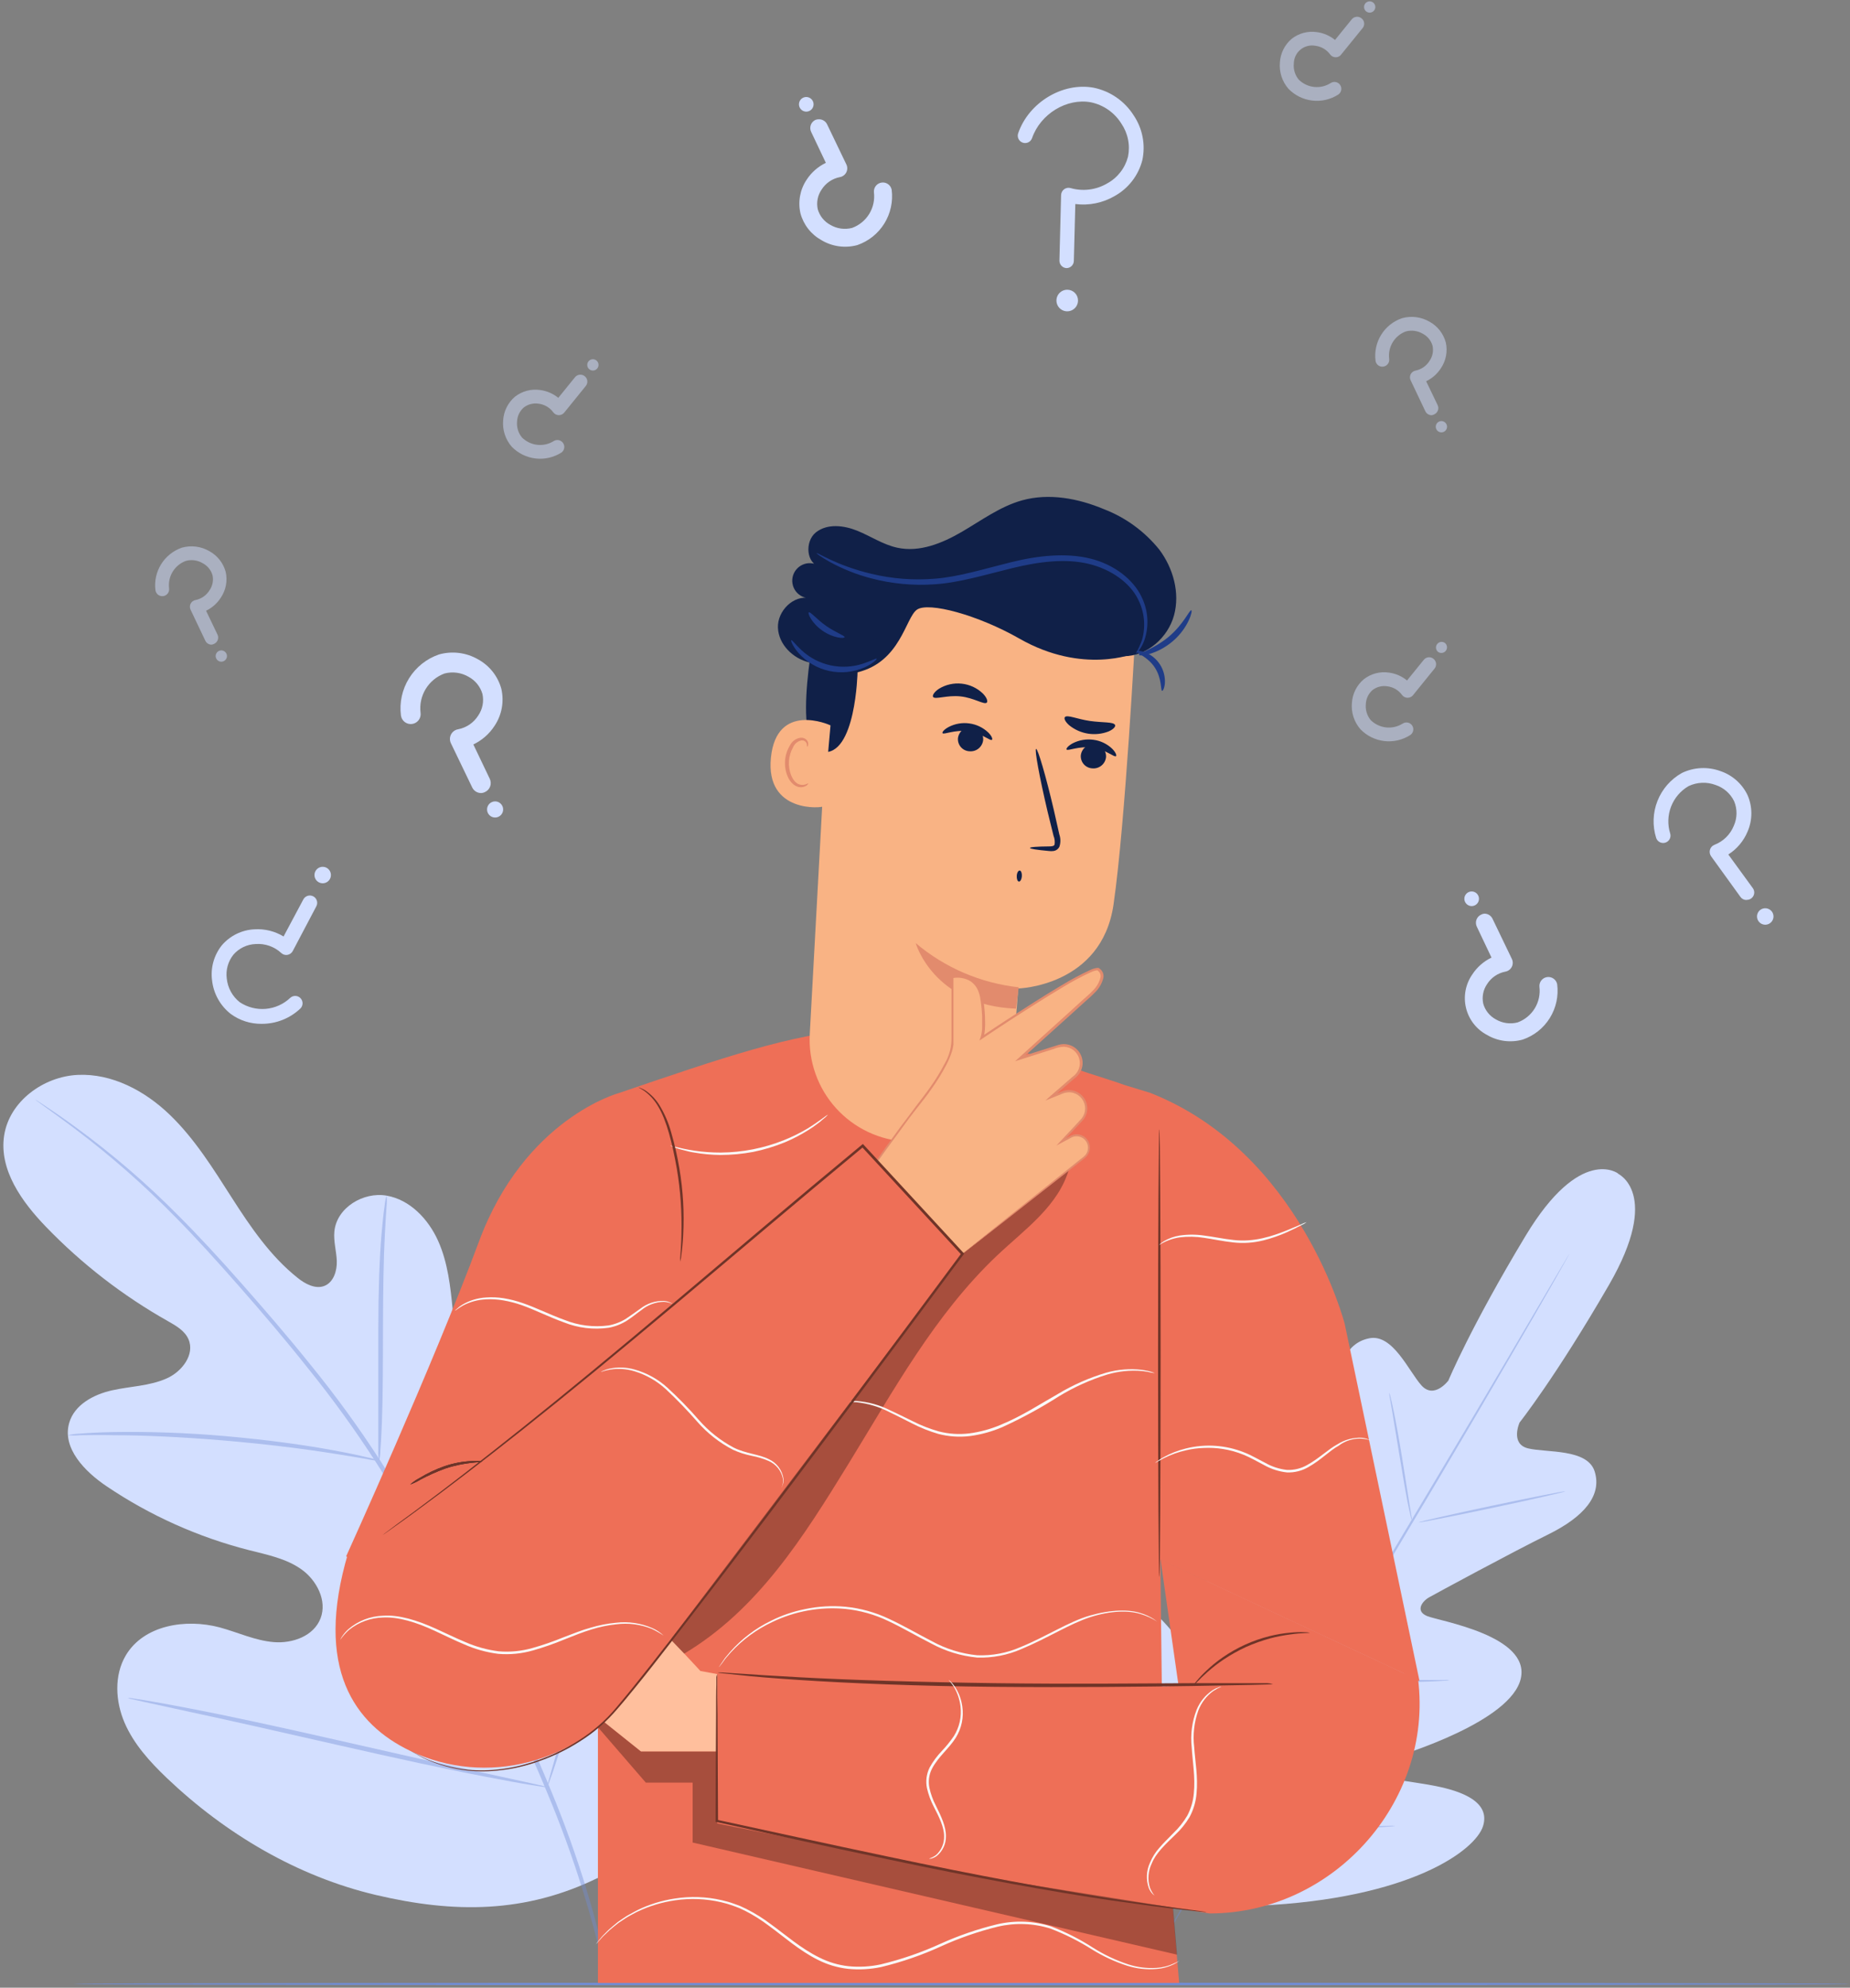 <?xml version="1.0" encoding="UTF-8"?> <svg xmlns="http://www.w3.org/2000/svg" width="501" height="538" viewBox="0 0 501 538" fill="none"><rect x="0" y="0" width="501" height="538" fill="#808080" stroke="none"/> <g clip-path="url(#clip0_414_907)"> <path d="M161.871 508.353C192.714 481.694 195.822 437.771 190.496 399.124C189.619 392.679 189.619 385.835 185.966 380.426C182.313 375.017 174.715 371.92 169.203 375.243C164.634 378.007 163.119 383.815 160.901 388.718C157.948 395.251 153.21 400.817 147.233 404.772C143.328 407.337 138.36 409.171 134.069 407.351C128.172 404.852 126.711 397.197 126.1 390.765C124.939 378.751 123.779 366.742 122.619 354.736C121.995 348.304 121.291 341.726 118.634 335.825C115.978 329.924 110.997 324.702 104.701 323.612C98.404 322.522 91.205 326.841 90.554 333.274C90.288 335.931 91.099 338.589 91.205 341.247C91.311 343.905 90.355 347.028 87.897 348.025C85.44 349.022 82.584 347.494 80.525 345.806C73.22 339.985 67.84 332.077 62.779 324.183C57.718 316.289 52.737 308.236 45.976 301.724C39.215 295.212 30.302 290.494 21.044 290.932C11.786 291.371 2.541 298.056 1.119 307.358C-0.302 316.661 5.954 325.326 12.476 332.077C22.184 342.13 33.298 350.721 45.471 357.58C47.65 358.816 50.001 360.145 51.024 362.445C52.87 366.591 49.244 371.282 45.153 373.076C40.517 375.163 35.257 375.203 30.302 376.319C25.348 377.435 20.141 380.2 18.733 385.143C16.78 391.988 22.983 398.314 28.868 402.274C40.623 410.2 53.653 416.044 67.388 419.551C72.29 420.8 77.43 421.797 81.588 424.734C85.746 427.671 88.655 433.213 86.808 438.023C84.962 442.834 79.21 444.868 74.15 444.456C69.089 444.044 64.386 441.798 59.472 440.469C50.293 438.037 38.936 439.831 34.061 448.057C30.86 453.466 31.245 460.497 33.742 466.291C36.24 472.085 40.597 476.856 45.139 481.202C61.079 496.379 80.552 507.888 101.805 512.898C123.058 517.908 142.252 517.855 161.871 508.287" fill="#D3DFFF"></path> <g opacity="0.4"> <path d="M165.338 537.059C161.696 519.264 156.358 501.859 149.398 485.083C141.681 466.105 131.493 445.997 120.109 425.345L111.621 410.075C108.832 405.065 106.055 400.108 103.054 395.456C97.25 386.475 90.958 377.819 84.205 369.528C77.816 361.554 71.453 354.245 65.463 347.44C59.472 340.636 53.734 334.43 48.274 328.981C39.714 320.331 30.475 312.38 20.646 305.206C17.165 302.654 14.416 300.78 12.53 299.531L10.338 298.082C10.098 297.915 9.845 297.769 9.581 297.644C9.796 297.843 10.027 298.026 10.272 298.189L12.357 299.704C14.19 301.033 16.9 302.96 20.327 305.551C30.018 312.856 39.147 320.879 47.637 329.552C53.043 335.028 58.715 341.274 64.692 348.078C70.669 354.883 76.966 362.232 83.288 370.193C89.989 378.473 96.237 387.111 102.004 396.068C104.993 400.732 107.729 405.663 110.532 410.686C113.335 415.71 116.137 420.8 119.006 425.943C130.377 446.595 140.565 466.636 148.322 485.534C155.314 502.228 160.727 519.54 164.488 537.245" fill="#708CD5"></path> <path d="M102.668 395.416C102.884 394.492 102.999 393.548 103.014 392.599C103.16 390.792 103.306 388.16 103.426 384.904C103.678 378.259 103.704 369.408 103.718 359.494C103.731 349.58 103.877 340.596 104.222 334.124C104.395 330.881 104.555 328.25 104.687 326.443C104.789 325.502 104.789 324.553 104.687 323.612C104.411 324.516 104.233 325.447 104.156 326.389C103.877 328.197 103.598 330.815 103.319 334.058C102.761 340.556 102.456 349.553 102.456 359.481C102.456 369.408 102.456 378.087 102.456 384.878C102.456 387.934 102.456 390.513 102.456 392.572C102.418 393.525 102.489 394.48 102.668 395.416Z" fill="#708CD5"></path> <path d="M18.348 388.453C19.457 388.552 20.573 388.552 21.682 388.453C23.82 388.453 26.928 388.36 30.754 388.453C38.418 388.453 48.992 388.904 60.654 389.888C72.317 390.871 82.823 392.227 90.395 393.436C94.18 394.008 97.236 394.553 99.348 394.911C100.438 395.166 101.55 395.322 102.668 395.377C101.627 394.957 100.545 394.646 99.441 394.446C97.355 393.941 94.313 393.277 90.528 392.586C82.97 391.177 72.436 389.689 60.747 388.679C50.774 387.809 40.764 387.45 30.754 387.602C26.902 387.668 23.794 387.855 21.655 388.027C20.542 388.065 19.434 388.207 18.348 388.453Z" fill="#708CD5"></path> <path d="M148.189 483.661C148.387 483.328 148.539 482.97 148.641 482.597C151.988 473.108 147.592 485.574 149.757 479.461C150.7 476.723 151.975 472.736 153.476 467.793C156.491 457.892 160.224 444.097 164.103 428.814C167.981 413.53 171.621 399.722 174.423 389.782C175.752 384.944 176.934 380.971 177.784 378.007C178.143 376.678 178.435 375.668 178.674 374.804C178.799 374.434 178.879 374.05 178.913 373.661C178.707 373.991 178.55 374.349 178.448 374.724C178.143 375.575 177.784 376.611 177.332 377.861C176.389 380.598 175.127 384.585 173.613 389.529C170.598 399.43 166.865 413.225 162.987 428.508C159.108 443.791 155.469 457.599 152.666 467.553C151.338 472.378 150.155 476.364 149.318 479.315C148.96 480.644 148.654 481.654 148.415 482.518C148.289 482.887 148.213 483.271 148.189 483.661Z" fill="#708CD5"></path> <path d="M34.593 459.566C34.956 459.729 35.341 459.841 35.735 459.898L39.043 460.643L51.21 463.301C61.478 465.493 75.624 468.696 91.258 472.258C106.892 475.82 121.092 478.903 131.413 480.87C136.58 481.866 140.711 482.637 143.66 483.102L147.007 483.621C147.395 483.708 147.793 483.739 148.189 483.714C147.822 483.561 147.439 483.45 147.047 483.381L143.739 482.637L131.586 479.979C121.304 477.786 107.158 474.584 91.51 471.022C75.863 467.46 61.69 464.377 51.369 462.41C46.202 461.413 42.071 460.656 39.122 460.178L35.775 459.659C35.387 459.572 34.989 459.541 34.593 459.566Z" fill="#708CD5"></path> </g> <path d="M130.297 214.649C129.792 214.653 129.296 214.512 128.868 214.244C128.439 213.975 128.097 213.59 127.879 213.134L122.115 201.173C121.933 200.801 121.841 200.392 121.846 199.978C121.85 199.564 121.951 199.157 122.141 198.789C122.331 198.421 122.604 198.103 122.938 197.859C123.272 197.616 123.659 197.453 124.067 197.386C125.181 197.172 126.24 196.731 127.177 196.091C128.114 195.451 128.909 194.625 129.513 193.665C130.089 192.823 130.487 191.872 130.683 190.872C130.88 189.871 130.87 188.841 130.656 187.844C130.372 186.858 129.895 185.939 129.251 185.14C128.608 184.341 127.812 183.679 126.91 183.192C125.935 182.62 124.858 182.246 123.739 182.091C122.62 181.936 121.481 182.003 120.388 182.288C118.264 183.067 116.467 184.541 115.287 186.471C114.108 188.402 113.616 190.675 113.892 192.92C113.991 193.625 113.806 194.341 113.377 194.909C112.949 195.477 112.312 195.852 111.608 195.95C110.903 196.049 110.188 195.864 109.62 195.435C109.052 195.006 108.678 194.369 108.579 193.665C108.134 190.148 108.913 186.586 110.785 183.577C112.658 180.568 115.51 178.297 118.86 177.145C120.63 176.643 122.483 176.501 124.308 176.73C126.134 176.958 127.895 177.551 129.487 178.474C131.016 179.313 132.36 180.451 133.439 181.821C134.519 183.191 135.311 184.765 135.77 186.448C136.162 188.156 136.201 189.926 135.884 191.65C135.566 193.373 134.899 195.013 133.923 196.469C132.512 198.642 130.525 200.381 128.185 201.492L132.635 210.795C132.788 211.111 132.876 211.455 132.895 211.806C132.915 212.157 132.864 212.508 132.747 212.839C132.629 213.171 132.447 213.475 132.212 213.736C131.976 213.996 131.691 214.207 131.373 214.357C131.04 214.533 130.673 214.633 130.297 214.649Z" fill="#D3DFFF"></path> <path d="M136.022 218.104C136.216 218.489 136.293 218.922 136.241 219.35C136.189 219.777 136.012 220.18 135.732 220.507C135.452 220.834 135.081 221.07 134.667 221.187C134.252 221.303 133.813 221.294 133.404 221.16C132.994 221.027 132.634 220.775 132.367 220.437C132.101 220.099 131.941 219.689 131.907 219.26C131.873 218.83 131.967 218.401 132.177 218.025C132.387 217.649 132.703 217.344 133.087 217.148C133.342 217.015 133.621 216.935 133.907 216.911C134.193 216.888 134.482 216.921 134.755 217.01C135.028 217.1 135.281 217.242 135.498 217.43C135.716 217.618 135.894 217.847 136.022 218.104Z" fill="#D3DFFF"></path> <g opacity="0.5"> <path d="M57.294 174.487C56.94 174.49 56.593 174.392 56.294 174.203C55.995 174.015 55.757 173.744 55.607 173.424L51.622 165.052C51.494 164.793 51.428 164.509 51.428 164.221C51.428 163.933 51.494 163.649 51.622 163.39C51.751 163.134 51.938 162.911 52.169 162.74C52.4 162.57 52.667 162.455 52.95 162.407C53.732 162.25 54.474 161.933 55.128 161.476C55.781 161.018 56.333 160.43 56.749 159.749C57.155 159.163 57.435 158.499 57.573 157.799C57.71 157.099 57.701 156.378 57.546 155.682C57.346 154.99 57.007 154.345 56.551 153.788C56.094 153.23 55.529 152.772 54.889 152.44C54.211 152.034 53.458 151.77 52.675 151.662C51.892 151.555 51.096 151.607 50.333 151.815C48.85 152.356 47.594 153.383 46.769 154.73C45.944 156.076 45.599 157.663 45.79 159.231C45.861 159.721 45.734 160.218 45.438 160.615C45.141 161.011 44.699 161.273 44.21 161.344C43.72 161.414 43.222 161.287 42.826 160.991C42.43 160.694 42.168 160.252 42.098 159.762C41.784 157.307 42.326 154.819 43.632 152.717C44.939 150.616 46.931 149.03 49.271 148.227C50.516 147.88 51.819 147.787 53.102 147.954C54.384 148.121 55.62 148.543 56.736 149.197C57.804 149.787 58.743 150.587 59.497 151.548C60.25 152.509 60.802 153.612 61.119 154.792C61.388 155.986 61.408 157.222 61.18 158.425C60.951 159.627 60.478 160.77 59.791 161.782C58.813 163.302 57.434 164.52 55.806 165.304L58.901 171.763C59.007 171.984 59.068 172.223 59.081 172.468C59.095 172.712 59.059 172.957 58.978 173.188C58.897 173.418 58.77 173.631 58.607 173.813C58.443 173.995 58.245 174.143 58.024 174.248C57.8 174.377 57.551 174.459 57.294 174.487Z" fill="#D3DFFF"></path> <path d="M61.292 176.866C61.431 177.135 61.486 177.44 61.452 177.741C61.417 178.041 61.294 178.325 61.098 178.556C60.902 178.787 60.642 178.954 60.351 179.037C60.059 179.119 59.75 179.113 59.462 179.02C59.174 178.926 58.921 178.749 58.734 178.511C58.546 178.273 58.434 177.985 58.411 177.683C58.388 177.381 58.455 177.079 58.604 176.815C58.752 176.552 58.976 176.338 59.246 176.202C59.606 176.02 60.023 175.988 60.406 176.113C60.789 176.237 61.107 176.508 61.292 176.866Z" fill="#D3DFFF"></path> </g> <g opacity="0.5"> <path d="M387.696 112.384C387.345 112.384 387.001 112.285 386.703 112.099C386.405 111.914 386.164 111.649 386.009 111.334L382.024 102.948C381.893 102.691 381.825 102.406 381.825 102.118C381.825 101.829 381.893 101.545 382.024 101.287C382.157 101.034 382.345 100.814 382.575 100.643C382.805 100.473 383.071 100.357 383.352 100.304C384.134 100.146 384.875 99.828 385.528 99.371C386.182 98.913 386.734 98.326 387.151 97.646C387.553 97.058 387.832 96.394 387.969 95.695C388.106 94.996 388.099 94.276 387.948 93.579C387.75 92.884 387.412 92.237 386.955 91.677C386.498 91.118 385.932 90.657 385.291 90.323C384.61 89.924 383.857 89.663 383.076 89.556C382.294 89.449 381.498 89.497 380.735 89.698C379.251 90.24 377.994 91.27 377.171 92.62C376.348 93.97 376.008 95.559 376.206 97.127C376.239 97.37 376.225 97.617 376.163 97.854C376.101 98.091 375.993 98.314 375.845 98.509C375.697 98.704 375.511 98.868 375.3 98.991C375.088 99.114 374.855 99.195 374.612 99.227C374.37 99.265 374.123 99.253 373.885 99.194C373.648 99.134 373.424 99.027 373.229 98.88C373.033 98.732 372.869 98.547 372.746 98.335C372.623 98.123 372.544 97.889 372.513 97.646C372.196 95.194 372.736 92.708 374.04 90.608C375.345 88.508 377.335 86.924 379.673 86.124C380.92 85.774 382.224 85.678 383.509 85.843C384.794 86.007 386.032 86.428 387.151 87.081C388.218 87.672 389.157 88.473 389.909 89.434C390.662 90.395 391.215 91.497 391.534 92.675C391.803 93.872 391.824 95.11 391.595 96.315C391.367 97.52 390.894 98.665 390.206 99.679C389.227 101.194 387.848 102.409 386.221 103.188L389.329 109.646C389.435 109.867 389.497 110.107 389.51 110.351C389.523 110.596 389.488 110.84 389.407 111.071C389.325 111.302 389.199 111.515 389.035 111.697C388.872 111.879 388.674 112.026 388.453 112.132C388.222 112.271 387.964 112.358 387.696 112.384Z" fill="#D3DFFF"></path> <path d="M391.707 114.803C391.845 115.072 391.899 115.376 391.864 115.676C391.829 115.976 391.705 116.259 391.51 116.489C391.314 116.719 391.054 116.885 390.764 116.968C390.473 117.05 390.165 117.045 389.878 116.952C389.59 116.859 389.337 116.684 389.149 116.447C388.962 116.21 388.849 115.923 388.824 115.622C388.8 115.321 388.865 115.019 389.012 114.755C389.158 114.491 389.38 114.276 389.648 114.138C389.827 114.046 390.022 113.991 390.222 113.974C390.423 113.958 390.624 113.981 390.816 114.043C391.007 114.105 391.184 114.204 391.337 114.334C391.49 114.465 391.616 114.624 391.707 114.803Z" fill="#D3DFFF"></path> </g> <g opacity="0.5"> <path d="M388.732 178.979C388.881 179.299 388.938 179.654 388.895 180.004C388.853 180.354 388.714 180.685 388.493 180.96L382.648 188.176C382.466 188.399 382.236 188.578 381.974 188.697C381.712 188.817 381.425 188.874 381.138 188.865C380.85 188.856 380.568 188.781 380.314 188.645C380.06 188.51 379.84 188.317 379.673 188.083C379.203 187.443 378.607 186.906 377.922 186.506C377.236 186.106 376.476 185.851 375.688 185.757C374.99 185.645 374.276 185.676 373.591 185.85C372.906 186.023 372.263 186.336 371.703 186.767C371.162 187.239 370.721 187.815 370.408 188.461C370.096 189.108 369.917 189.811 369.883 190.528C369.803 191.311 369.879 192.102 370.107 192.855C370.335 193.608 370.71 194.308 371.212 194.914C372.338 196.02 373.805 196.713 375.374 196.882C376.943 197.051 378.523 196.685 379.859 195.844C380.271 195.573 380.774 195.476 381.257 195.576C381.741 195.676 382.165 195.963 382.436 196.376C382.707 196.788 382.804 197.291 382.704 197.775C382.604 198.258 382.317 198.683 381.904 198.954C379.824 200.287 377.347 200.861 374.893 200.578C372.439 200.294 370.158 199.171 368.435 197.399C367.583 196.425 366.938 195.288 366.538 194.056C366.138 192.825 365.993 191.525 366.111 190.236C366.187 189.018 366.507 187.828 367.053 186.737C367.598 185.645 368.357 184.675 369.286 183.883C370.245 183.121 371.351 182.565 372.535 182.249C373.719 181.933 374.955 181.865 376.166 182.049C377.957 182.29 379.646 183.027 381.041 184.176L385.557 178.607C385.71 178.41 385.901 178.245 386.119 178.123C386.337 178.001 386.578 177.925 386.826 177.899C387.074 177.873 387.325 177.898 387.564 177.971C387.802 178.045 388.024 178.166 388.214 178.328C388.433 178.504 388.61 178.726 388.732 178.979Z" fill="#D3DFFF"></path> <path d="M389.197 174.328C389.318 174.168 389.47 174.034 389.643 173.933C389.817 173.832 390.009 173.767 390.208 173.741C390.407 173.715 390.609 173.729 390.802 173.782C390.996 173.834 391.177 173.925 391.335 174.049C391.63 174.304 391.816 174.662 391.855 175.051C391.895 175.439 391.784 175.827 391.546 176.136C391.309 176.445 390.962 176.652 390.577 176.714C390.192 176.775 389.798 176.687 389.476 176.468C389.316 176.346 389.181 176.194 389.081 176.021C388.98 175.847 388.915 175.655 388.889 175.456C388.863 175.257 388.877 175.055 388.929 174.861C388.982 174.667 389.073 174.486 389.197 174.328Z" fill="#D3DFFF"></path> </g> <g opacity="0.5"> <path d="M158.882 102.483C159.031 102.803 159.088 103.158 159.045 103.508C159.003 103.858 158.864 104.189 158.643 104.464L152.798 111.68C152.617 111.903 152.386 112.082 152.124 112.201C151.862 112.321 151.576 112.378 151.288 112.369C151 112.36 150.718 112.285 150.464 112.149C150.21 112.014 149.991 111.821 149.823 111.587C149.351 110.949 148.755 110.414 148.07 110.014C147.385 109.614 146.625 109.358 145.838 109.261C145.139 109.154 144.426 109.189 143.741 109.365C143.056 109.54 142.414 109.853 141.853 110.284C141.313 110.754 140.874 111.328 140.561 111.972C140.248 112.616 140.069 113.317 140.033 114.032C139.951 114.815 140.027 115.606 140.255 116.359C140.483 117.112 140.859 117.812 141.362 118.418C142.485 119.53 143.952 120.228 145.523 120.397C147.094 120.566 148.676 120.196 150.009 119.348C150.423 119.109 150.912 119.037 151.377 119.146C151.842 119.256 152.247 119.539 152.51 119.938C152.773 120.337 152.874 120.822 152.792 121.293C152.709 121.763 152.451 122.185 152.068 122.471C149.985 123.803 147.506 124.376 145.05 124.093C142.594 123.809 140.311 122.688 138.586 120.916C137.734 119.939 137.088 118.8 136.689 117.566C136.289 116.333 136.144 115.031 136.261 113.74C136.338 112.522 136.659 111.333 137.205 110.242C137.75 109.15 138.509 108.18 139.436 107.387C140.398 106.63 141.504 106.078 142.688 105.765C143.871 105.451 145.106 105.384 146.316 105.567C148.105 105.807 149.793 106.538 151.191 107.68L155.707 102.111C155.862 101.917 156.054 101.755 156.272 101.635C156.49 101.515 156.73 101.441 156.977 101.415C157.225 101.389 157.474 101.412 157.713 101.484C157.951 101.556 158.172 101.674 158.364 101.832C158.58 102.011 158.757 102.232 158.882 102.483Z" fill="#D3DFFF"></path> <path d="M159.347 97.832C159.531 97.592 159.782 97.412 160.068 97.314C160.354 97.217 160.663 97.207 160.955 97.286C161.247 97.364 161.509 97.527 161.709 97.755C161.908 97.983 162.035 98.264 162.074 98.564C162.113 98.864 162.062 99.169 161.928 99.44C161.794 99.711 161.583 99.936 161.32 100.087C161.058 100.238 160.757 100.307 160.456 100.287C160.154 100.266 159.865 100.156 159.626 99.972C159.306 99.724 159.097 99.361 159.045 98.959C158.992 98.558 159.101 98.153 159.347 97.832Z" fill="#D3DFFF"></path> </g> <g opacity="0.5"> <path d="M369.259 5.614C369.408 5.934 369.464 6.288 369.422 6.638C369.38 6.988 369.24 7.32 369.02 7.594L363.162 14.811C362.986 15.039 362.758 15.221 362.496 15.341C362.235 15.461 361.948 15.517 361.661 15.502C361.373 15.495 361.09 15.421 360.837 15.284C360.583 15.148 360.364 14.954 360.2 14.718C359.728 14.08 359.131 13.545 358.446 13.145C357.761 12.745 357.002 12.489 356.215 12.392C355.51 12.26 354.784 12.284 354.089 12.462C353.394 12.64 352.747 12.968 352.191 13.422C351.636 13.876 351.187 14.447 350.874 15.093C350.562 15.739 350.395 16.445 350.384 17.163C350.302 17.946 350.377 18.737 350.605 19.49C350.833 20.243 351.209 20.943 351.712 21.549C352.835 22.661 354.302 23.359 355.873 23.528C357.444 23.697 359.026 23.327 360.359 22.479C360.773 22.207 361.278 22.112 361.762 22.213C362.247 22.314 362.671 22.603 362.943 23.017C363.214 23.431 363.31 23.936 363.209 24.421C363.108 24.906 362.819 25.331 362.405 25.602C360.324 26.933 357.847 27.505 355.394 27.222C352.94 26.939 350.659 25.817 348.936 24.047C348.084 23.07 347.439 21.93 347.039 20.697C346.639 19.464 346.494 18.162 346.611 16.871C346.686 15.652 347.005 14.462 347.551 13.37C348.096 12.279 348.856 11.309 349.786 10.518C350.747 9.76 351.854 9.207 353.037 8.894C354.221 8.581 355.456 8.514 356.666 8.697C358.455 8.94 360.141 9.671 361.541 10.81L366.057 5.242C366.212 5.047 366.404 4.886 366.622 4.766C366.84 4.646 367.08 4.571 367.327 4.545C367.575 4.519 367.825 4.543 368.063 4.615C368.301 4.686 368.522 4.805 368.714 4.963C368.94 5.139 369.126 5.361 369.259 5.614Z" fill="#D3DFFF"></path> <path d="M369.711 0.963C369.894 0.723 370.145 0.543 370.432 0.445C370.718 0.348 371.027 0.338 371.319 0.416C371.611 0.495 371.873 0.658 372.072 0.886C372.271 1.113 372.399 1.395 372.438 1.695C372.477 1.995 372.426 2.3 372.292 2.571C372.158 2.842 371.946 3.067 371.684 3.218C371.422 3.368 371.121 3.438 370.819 3.417C370.518 3.397 370.229 3.287 369.99 3.102C369.67 2.855 369.46 2.491 369.408 2.09C369.356 1.689 369.465 1.284 369.711 0.963Z" fill="#D3DFFF"></path> </g> <path d="M221.79 32.287C222.242 32.282 222.685 32.403 223.07 32.638C223.456 32.873 223.767 33.212 223.969 33.616L229.202 44.5C229.366 44.838 229.45 45.209 229.446 45.584C229.442 45.96 229.35 46.329 229.179 46.663C229.008 46.997 228.761 47.286 228.458 47.508C228.156 47.73 227.806 47.879 227.436 47.942C226.426 48.138 225.466 48.538 224.616 49.119C223.767 49.699 223.045 50.448 222.495 51.318C221.967 52.085 221.602 52.953 221.424 53.868C221.246 54.782 221.257 55.724 221.458 56.634C221.713 57.53 222.145 58.366 222.729 59.092C223.314 59.818 224.038 60.419 224.859 60.86C225.741 61.381 226.717 61.722 227.732 61.863C228.747 62.005 229.779 61.944 230.77 61.684C232.7 60.978 234.334 59.638 235.405 57.884C236.477 56.129 236.921 54.062 236.667 52.022C236.617 51.403 236.805 50.787 237.194 50.302C237.582 49.817 238.142 49.499 238.758 49.414C239.373 49.329 239.998 49.483 240.503 49.845C241.009 50.206 241.357 50.747 241.476 51.358C241.881 54.543 241.177 57.77 239.484 60.498C237.791 63.225 235.211 65.287 232.178 66.335C230.553 66.779 228.856 66.891 227.187 66.662C225.519 66.434 223.913 65.871 222.468 65.006C221.078 64.241 219.856 63.202 218.877 61.953C217.898 60.704 217.181 59.27 216.769 57.737C216.414 56.187 216.379 54.582 216.667 53.019C216.955 51.455 217.559 49.967 218.443 48.647C219.728 46.674 221.529 45.093 223.65 44.075L219.665 35.689C219.528 35.402 219.448 35.091 219.431 34.773C219.414 34.455 219.46 34.137 219.566 33.837C219.673 33.537 219.837 33.261 220.05 33.025C220.263 32.788 220.52 32.596 220.808 32.459C221.118 32.329 221.454 32.27 221.79 32.287Z" fill="#D3DFFF"></path> <path d="M216.584 29.137C216.405 28.788 216.334 28.394 216.38 28.005C216.425 27.615 216.585 27.248 216.839 26.95C217.093 26.652 217.43 26.436 217.807 26.329C218.184 26.223 218.584 26.23 218.957 26.352C219.33 26.473 219.658 26.702 219.9 27.01C220.143 27.318 220.288 27.691 220.319 28.081C220.349 28.472 220.263 28.863 220.071 29.205C219.879 29.547 219.59 29.824 219.24 30.001C218.773 30.238 218.232 30.28 217.734 30.118C217.236 29.956 216.822 29.603 216.584 29.137Z" fill="#D3DFFF"></path> <path d="M401.988 247.289C402.439 247.285 402.882 247.407 403.267 247.642C403.652 247.877 403.964 248.215 404.167 248.618L409.427 259.542C409.591 259.879 409.674 260.251 409.67 260.626C409.666 261.001 409.575 261.371 409.403 261.705C409.232 262.039 408.985 262.328 408.682 262.55C408.38 262.772 408.03 262.921 407.66 262.984C406.65 263.18 405.691 263.58 404.841 264.161C403.991 264.741 403.269 265.489 402.719 266.359C402.191 267.127 401.826 267.995 401.648 268.91C401.47 269.824 401.482 270.766 401.683 271.675C401.937 272.572 402.37 273.408 402.954 274.134C403.538 274.86 404.262 275.461 405.083 275.902C405.965 276.423 406.942 276.764 407.956 276.905C408.971 277.046 410.003 276.985 410.994 276.725C412.925 276.02 414.559 274.68 415.63 272.925C416.701 271.171 417.146 269.104 416.892 267.064C416.841 266.444 417.029 265.829 417.418 265.344C417.807 264.859 418.366 264.541 418.982 264.456C419.597 264.371 420.222 264.525 420.728 264.886C421.233 265.248 421.581 265.789 421.7 266.399C422.107 269.583 421.404 272.81 419.71 275.536C418.017 278.261 415.436 280.32 412.402 281.364C410.783 281.823 409.088 281.949 407.419 281.734C405.75 281.52 404.142 280.969 402.692 280.114C401.285 279.372 400.052 278.338 399.073 277.083C398.095 275.828 397.395 274.379 397.018 272.832C396.641 271.286 396.597 269.677 396.888 268.112C397.179 266.547 397.8 265.062 398.707 263.755C399.992 261.782 401.793 260.201 403.914 259.183L399.929 250.797C399.792 250.51 399.712 250.199 399.696 249.881C399.679 249.563 399.724 249.245 399.831 248.945C399.937 248.645 400.101 248.369 400.314 248.133C400.527 247.896 400.784 247.704 401.072 247.568C401.354 247.41 401.666 247.315 401.988 247.289Z" fill="#D3DFFF"></path> <path d="M396.781 244.166C396.603 243.817 396.532 243.423 396.577 243.033C396.623 242.644 396.783 242.277 397.037 241.979C397.291 241.68 397.628 241.464 398.005 241.358C398.382 241.251 398.782 241.259 399.155 241.38C399.527 241.501 399.856 241.73 400.098 242.038C400.34 242.346 400.486 242.719 400.516 243.11C400.547 243.501 400.46 243.892 400.268 244.234C400.076 244.575 399.787 244.852 399.438 245.029C398.971 245.266 398.429 245.308 397.931 245.147C397.433 244.985 397.02 244.632 396.781 244.166Z" fill="#D3DFFF"></path> <path d="M438.238 317.645C438.238 317.645 428.036 309.791 413.133 334.51C398.229 359.229 392.239 373.661 392.239 373.661C392.239 373.661 388.4 378.791 384.959 374.99C381.519 371.189 377.176 360.89 370.773 362.232C364.132 363.561 361.475 370.737 361.967 381.502C362.458 392.267 362.631 415.869 362.631 418.009C362.631 420.149 361.302 423.086 358.473 420.893C355.644 418.7 340.382 398.938 331.442 406.779C322.503 414.62 328.786 444.376 329.397 447.645C330.008 450.915 329.29 452.244 327.71 452.961C326.129 453.679 321.6 446.516 317.004 441.08C312.408 435.645 306.138 430.143 301.356 435.1C296.574 440.057 293.612 461.826 311.889 498.891L321.493 515.49L340.74 515.795C381.918 513.935 399.597 500.818 401.63 494.239C403.662 487.661 395.825 484.817 388.838 483.421C381.851 482.026 373.443 481.494 373.271 479.78C373.098 478.066 373.921 476.79 377.083 475.793C380.244 474.796 409.307 465.879 411.858 454.264C414.408 442.648 389.715 438.754 386.46 437.399C383.206 436.043 385.132 433.412 386.979 432.362C388.825 431.312 409.56 420.096 419.256 415.325C428.953 410.554 433.868 404.786 431.862 398.3C429.949 392.041 418.818 393.224 413.85 392.028C408.882 390.832 411.526 385.011 411.526 385.011C411.526 385.011 421.262 372.771 435.714 347.799C450.166 322.828 438.025 317.592 438.025 317.592" fill="#D3DFFF"></path> <path d="M342.6 423.325C342.873 423.666 343.1 424.042 343.277 424.441C343.716 425.305 344.26 426.355 344.911 427.604C346.24 430.262 348.099 434.01 350.092 438.13C352.084 442.25 353.864 446.011 355.126 448.762L356.587 452.004C356.743 451.959 356.91 451.974 357.056 452.046C357.201 452.118 357.314 452.242 357.373 452.393C357.432 452.545 357.433 452.713 357.374 452.864C357.316 453.016 357.203 453.14 357.058 453.213C356.913 453.285 356.746 453.301 356.59 453.257C356.434 453.212 356.299 453.111 356.214 452.973C356.128 452.836 356.097 452.671 356.127 452.511C356.157 452.351 356.245 452.209 356.375 452.111C355.936 451.247 355.391 450.184 354.741 448.948C353.412 446.29 351.553 442.542 349.56 438.422C347.568 434.302 345.788 430.541 344.526 427.79L343.065 424.548C342.863 424.16 342.707 423.749 342.6 423.325Z" fill="#E1E1E1"></path> <path d="M313.789 456.828C314.118 457.283 314.403 457.768 314.639 458.277C315.184 459.34 315.967 460.696 316.751 462.264C318.504 465.693 320.895 470.45 323.499 475.713C326.102 480.976 328.44 485.747 330.14 489.229L332.08 493.349C332.346 493.843 332.56 494.364 332.717 494.904C332.402 494.442 332.123 493.958 331.88 493.455C331.322 492.405 330.552 491.036 329.768 489.468C328.015 486.039 325.624 481.295 323.007 476.019C320.39 470.743 318.066 465.985 316.366 462.517C315.595 460.842 314.931 459.46 314.426 458.383C314.174 457.882 313.961 457.362 313.789 456.828Z" fill="#E1E1E1"></path> <g opacity="0.4"> <path d="M425 339.365C424.918 339.543 424.827 339.718 424.726 339.887L423.879 341.414L420.58 347.248C417.699 352.299 413.488 359.595 408.234 368.575C397.803 386.561 383.071 411.269 366.761 438.508C350.451 465.748 335.692 490.443 325.132 508.363L312.628 529.599C311.155 532.092 310.021 534.036 309.225 535.368L308.326 536.869L308 537.365L308.274 536.83C308.482 536.477 308.756 535.968 309.121 535.316L312.433 529.481C315.314 524.43 319.525 517.134 324.766 508.154C335.197 490.168 349.942 465.461 366.252 438.208C382.562 410.955 397.308 386.287 407.882 368.366L420.385 347.131C421.845 344.638 422.992 342.693 423.787 341.362L424.674 339.861L425 339.365Z" fill="#708CD5"></path> <path d="M376.219 376.944C376.394 377.372 376.523 377.818 376.604 378.273C376.83 379.137 377.096 380.399 377.428 381.967C378.079 385.077 378.863 389.41 379.646 394.207C380.43 399.005 381.068 403.218 381.599 406.5C381.838 407.962 382.037 409.158 382.21 410.208C382.313 410.644 382.371 411.089 382.383 411.537C382.199 411.111 382.065 410.665 381.984 410.208C381.772 409.344 381.493 408.082 381.174 406.513C380.563 403.39 379.846 399.045 379.049 394.247C378.252 389.449 377.561 385.25 377.016 381.981L376.379 378.273C376.275 377.837 376.221 377.391 376.219 376.944Z" fill="#708CD5"></path> <path d="M384.189 412.055C384.189 411.896 393.009 409.876 403.967 407.563C414.926 405.251 423.892 403.483 423.892 403.643C423.892 403.802 415.072 405.822 404.114 408.135C393.155 410.447 384.189 412.215 384.189 412.055Z" fill="#708CD5"></path> <path d="M356.72 453.573C357.192 453.524 357.669 453.524 358.141 453.573L361.98 453.865C365.208 454.104 369.684 454.41 374.639 454.569C379.593 454.729 384.07 454.742 387.311 454.715H391.163C391.631 454.668 392.103 454.668 392.571 454.715C392.111 454.838 391.638 454.9 391.163 454.901C390.259 454.968 388.944 455.048 387.324 455.114C384.07 455.247 379.58 455.313 374.612 455.114C369.644 454.915 365.168 454.583 361.94 454.237C360.32 454.051 359.018 453.891 358.115 453.759C357.644 453.746 357.177 453.684 356.72 453.573Z" fill="#708CD5"></path> <path d="M332.385 493.92C332.982 493.868 333.582 493.868 334.178 493.92L339.053 494.106C343.171 494.252 348.856 494.452 355.139 494.492C361.422 494.532 367.094 494.425 371.225 494.306L376.113 494.186C376.71 494.132 377.31 494.132 377.906 494.186C377.319 494.3 376.724 494.367 376.126 494.385C374.971 494.492 373.31 494.598 371.251 494.704C367.134 494.917 361.435 495.103 355.139 495.05C348.843 494.997 343.184 494.758 339.027 494.492C336.968 494.359 335.307 494.239 334.165 494.12C333.567 494.106 332.971 494.039 332.385 493.92Z" fill="#708CD5"></path> </g> <path d="M501 536.979C501 537.179 393.301 537.325 260.471 537.325C127.64 537.325 19.942 537.179 19.942 536.979C19.942 536.78 127.614 536.634 260.471 536.634C393.328 536.634 501 536.793 501 536.979Z" fill="#708CD5"></path> <path d="M384.402 454.901L364.172 358.365C364.172 358.365 352.31 311.85 311.491 295.796L308.675 294.933L304.69 293.723C303.043 293.085 296.335 290.959 294.582 290.401C239.537 271.317 224.925 276.287 167.556 295.863C167.556 295.863 142.079 302.72 129.726 335.985C117.373 369.249 93.729 421.265 93.729 421.265L150.966 441.492L161.924 425.186V536.713H319.328L314.985 485.375L314.227 422.129" fill="#EE6F57"></path> <path d="M224.195 301.724C223.797 302.178 223.352 302.588 222.867 302.946C222.349 303.426 221.798 303.87 221.22 304.275C220.481 304.841 219.714 305.369 218.922 305.857C216.871 307.151 214.716 308.271 212.479 309.206C209.722 310.325 206.867 311.189 203.952 311.784C201.034 312.325 198.073 312.6 195.105 312.608C192.678 312.581 190.256 312.355 187.866 311.93C186.843 311.784 185.94 311.518 185.209 311.332C184.524 311.184 183.849 310.988 183.19 310.747C182.61 310.6 182.048 310.386 181.517 310.109C181.517 309.977 183.974 310.827 188.012 311.438C190.382 311.789 192.775 311.962 195.171 311.957C201.043 311.918 206.855 310.778 212.307 308.594C214.523 307.706 216.668 306.649 218.722 305.431C222.136 303.305 224.102 301.617 224.195 301.724Z" fill="#FAFAFA"></path> <g opacity="0.3"> <path d="M161.99 467.567L174.888 482.478H187.574V498.705L318.744 529.045L317.681 516.407L194.268 474.012H173.587L163.611 466.038L161.99 467.567Z" fill="black"></path> </g> <path d="M200.618 454.29L189.672 452.27C189.672 452.27 163.731 423.883 158.869 423.485C154.884 423.139 132.808 423.365 125.13 423.485C124.425 423.485 123.75 423.765 123.252 424.263C122.753 424.762 122.473 425.438 122.473 426.142C122.473 426.832 122.74 427.494 123.218 427.99C123.697 428.486 124.349 428.776 125.037 428.8L151.112 429.81L151.231 431.91L125.17 432.309C122.513 432.508 120.813 436.721 129.314 437.479L151.151 438.263V439.592L129.009 442.688C127.893 442.848 124.944 443.419 124.918 444.549C124.918 444.549 123.589 447.326 129.885 448.111C132.05 448.376 151.271 447.738 151.271 447.738L150.527 449.466L130.603 453.759C129.906 453.912 129.293 454.324 128.887 454.91C128.48 455.497 128.31 456.215 128.411 456.922C128.507 457.642 128.88 458.298 129.45 458.749C130.02 459.2 130.743 459.412 131.466 459.34L152.719 457.373L173.573 474.039H201.468L200.618 454.29Z" fill="#FFBF9D"></path> <path d="M384.401 454.835L320.749 467.354L314.28 422.062" fill="#EE6F57"></path> <path d="M312.261 456.563L194.242 452.749V493.548L272.612 509.11L327.59 517.895C361.754 517.895 389.077 486.518 383.791 452.775H383.644L312.261 456.563Z" fill="#EE6F57"></path> <path d="M344.752 455.805C344.248 455.896 343.736 455.936 343.224 455.925L338.841 456.044L322.702 456.337C309.073 456.536 290.251 456.762 269.463 456.563C248.675 456.363 229.84 455.606 216.238 454.689C209.437 454.237 203.938 453.798 200.152 453.36L195.782 452.908C195.273 452.876 194.767 452.805 194.268 452.695C194.776 452.654 195.287 452.654 195.796 452.695L200.179 452.974C203.978 453.24 209.477 453.586 216.278 453.958C229.88 454.702 248.675 455.287 269.477 455.566C290.278 455.845 309.073 455.632 322.702 455.566H338.827H343.224C343.738 455.611 344.248 455.691 344.752 455.805Z" fill="#6F3428"></path> <path d="M194.242 453.121C194.256 453.36 194.256 453.599 194.242 453.838C194.242 454.352 194.242 455.057 194.242 455.951C194.242 457.852 194.242 460.563 194.321 464.005C194.321 470.982 194.401 480.896 194.454 492.844L194.228 492.551C207.511 495.409 223.531 498.957 240.719 502.559C264.296 507.556 285.748 511.489 301.356 513.908C309.153 515.104 315.489 515.981 319.859 516.566L324.907 517.231L326.235 517.417C326.389 517.427 326.541 517.458 326.687 517.51H326.235L324.907 517.39L319.846 516.858C315.449 516.353 309.113 515.529 301.25 514.413C285.616 512.127 264.057 508.26 240.533 503.263C223.265 499.662 207.325 496.073 194.042 493.15H193.803V492.924C193.803 480.963 193.896 471.062 193.923 464.085C193.923 460.643 193.923 457.932 194.002 456.031C194.002 455.145 194.002 454.441 194.002 453.918C194.059 453.646 194.139 453.379 194.242 453.121Z" fill="#6F3428"></path> <path d="M184.199 341.513C184.156 340.848 184.182 340.18 184.279 339.52C184.359 338.191 184.492 336.397 184.532 334.111C184.694 328.162 184.281 322.211 183.296 316.342C182.088 309.511 180.56 303.279 178.196 299.398C177.292 297.849 176.091 296.494 174.662 295.411C173.64 294.68 172.975 294.401 173.002 294.348C173.029 294.295 173.175 294.348 173.493 294.507C173.957 294.69 174.402 294.917 174.822 295.185C176.353 296.23 177.643 297.589 178.607 299.172C180.018 301.489 181.092 303.995 181.795 306.614C182.711 309.786 183.443 313.007 183.987 316.263C184.985 322.174 185.333 328.177 185.023 334.164C184.917 336.45 184.704 338.297 184.545 339.573C184.48 340.228 184.364 340.876 184.199 341.513Z" fill="#6F3428"></path> <path d="M313.962 305.644C314.148 305.644 314.307 332.769 314.307 366.232C314.307 399.696 314.148 426.807 313.962 426.807C313.776 426.807 313.616 399.696 313.616 366.232C313.616 332.769 313.789 305.644 313.962 305.644Z" fill="#6F3428"></path> <path d="M354.687 441.917C354.687 442.037 352.668 441.917 349.48 442.369C347.618 442.611 345.772 442.97 343.955 443.446C341.736 444.058 339.565 444.831 337.459 445.758C335.371 446.725 333.36 447.849 331.442 449.12C329.878 450.164 328.386 451.315 326.979 452.563C324.575 454.702 323.3 456.244 323.207 456.164C323.427 455.747 323.704 455.362 324.03 455.021C324.852 454.024 325.739 453.082 326.687 452.204C328.066 450.882 329.55 449.673 331.123 448.589C334.978 445.917 339.285 443.967 343.835 442.834C345.685 442.371 347.568 442.056 349.467 441.891C350.747 441.761 352.034 441.721 353.319 441.771C353.78 441.763 354.239 441.812 354.687 441.917Z" fill="#6F3428"></path> <g opacity="0.3"> <path d="M185.302 447.566C205.227 435.685 217.593 416.016 229.734 396.267C241.875 376.519 253.152 355.8 269.968 339.865C277.699 332.556 286.731 326.389 289.587 316.13L259.328 340.171L175.114 437.067L185.302 447.566Z" fill="black"></path> </g> <path d="M130.709 395.563C130.709 395.828 125.954 395.642 120.507 397.503C118.227 398.335 116.008 399.326 113.866 400.467C112.99 401.005 112.059 401.451 111.09 401.796C111.854 401.1 112.707 400.51 113.627 400.041C115.755 398.747 118.012 397.678 120.361 396.852C122.723 396.043 125.187 395.573 127.68 395.456C128.69 395.347 129.71 395.383 130.709 395.563Z" fill="#1A2E35"></path> <path d="M130.709 395.563C130.709 395.828 125.954 395.642 120.507 397.503C118.227 398.335 116.008 399.326 113.866 400.467C112.99 401.005 112.059 401.451 111.09 401.796C111.854 401.1 112.707 400.51 113.627 400.041C115.755 398.747 118.012 397.678 120.361 396.852C122.723 396.043 125.187 395.573 127.68 395.456C128.69 395.347 129.71 395.383 130.709 395.563Z" fill="#6F3428"></path> <path d="M313.457 438.954C312.034 438.032 310.486 437.32 308.861 436.841C305.753 435.871 300.891 435.884 295.285 437.691C289.68 439.499 283.809 443.339 276.596 446.343C272.833 447.992 268.748 448.778 264.642 448.642C260.244 448.219 255.979 446.908 252.102 444.788C248.118 442.768 244.318 440.509 240.506 438.728C236.87 436.986 232.961 435.885 228.95 435.472C222.104 434.831 215.214 436.076 209.025 439.073C204.846 441.049 201.085 443.811 197.947 447.207L196.513 448.841L195.543 450.17L194.946 450.941C194.813 451.114 194.733 451.207 194.72 451.194C194.706 451.18 194.72 451.087 194.892 450.901L195.437 450.091L196.34 448.762L197.748 447.087C200.843 443.577 204.604 440.717 208.813 438.675C211.698 437.23 214.762 436.175 217.925 435.538C221.559 434.764 225.29 434.545 228.99 434.887C233.078 435.289 237.065 436.4 240.772 438.17C244.624 439.951 248.383 442.157 252.381 444.217C256.174 446.299 260.349 447.592 264.655 448.017C268.682 448.171 272.691 447.412 276.384 445.798C283.517 442.874 289.441 438.901 295.166 437.266C300.891 435.631 305.792 435.565 308.967 436.628C310.183 436.999 311.345 437.531 312.421 438.21L313.218 438.794C313.303 438.839 313.383 438.892 313.457 438.954Z" fill="#FAFAFA"></path> <path d="M371.145 389.848C369.695 389.373 368.152 389.258 366.648 389.512C365.144 389.767 363.724 390.384 362.511 391.31C360.067 392.639 357.703 395.191 354.355 397.064C352.595 398.097 350.576 398.604 348.537 398.526C346.386 398.299 344.303 397.639 342.414 396.586C340.475 395.589 338.655 394.5 336.795 393.755C334.998 393.018 333.121 392.491 331.203 392.187C329.447 391.903 327.666 391.81 325.89 391.908C324.355 391.959 322.829 392.159 321.334 392.506C319.157 392.977 317.049 393.727 315.064 394.739C313.656 395.456 312.926 395.948 312.886 395.895C312.846 395.842 313.045 395.735 313.39 395.496C313.888 395.134 314.407 394.801 314.945 394.5C316.914 393.388 319.029 392.556 321.227 392.028C326.469 390.73 331.985 391.116 336.994 393.131C338.934 393.888 340.754 394.991 342.68 395.961C344.48 396.979 346.469 397.621 348.524 397.849C350.437 397.932 352.335 397.472 353.997 396.52C357.238 394.739 359.669 392.267 362.219 390.898C364.161 389.668 366.431 389.057 368.728 389.144C369.344 389.19 369.949 389.334 370.521 389.569C370.742 389.629 370.953 389.724 371.145 389.848Z" fill="#FAFAFA"></path> <path d="M312.726 371.668C312.422 371.633 312.12 371.58 311.823 371.508C311.531 371.508 311.172 371.349 310.747 371.282L309.259 371.083C306.069 370.812 302.857 371.141 299.788 372.053C295.248 373.458 290.899 375.418 286.837 377.887C281.904 381.04 276.755 383.842 271.429 386.273C268.618 387.478 265.655 388.292 262.623 388.692C259.777 389.032 256.893 388.834 254.121 388.107C251.654 387.385 249.261 386.428 246.975 385.25C244.823 384.187 242.857 383.137 241.011 382.273C238.18 380.787 235.092 379.854 231.912 379.522C231.026 379.469 230.137 379.496 229.256 379.602C228.951 379.631 228.644 379.631 228.339 379.602C228.632 379.503 228.935 379.436 229.242 379.402C230.119 379.245 231.009 379.174 231.899 379.19C235.14 379.425 238.301 380.306 241.197 381.781C243.057 382.618 245.049 383.642 247.201 384.678C249.458 385.821 251.82 386.742 254.254 387.429C256.95 388.125 259.753 388.305 262.516 387.961C265.486 387.57 268.387 386.77 271.137 385.582C276.862 383.23 281.763 379.96 286.505 377.289C290.617 374.816 295.027 372.878 299.629 371.521C302.758 370.639 306.031 370.382 309.259 370.764L310.76 371.03C311.185 371.123 311.544 371.242 311.836 371.322C312.145 371.404 312.443 371.52 312.726 371.668Z" fill="#FAFAFA"></path> <path d="M353.864 330.775C353.427 331.109 352.949 331.386 352.443 331.599C351.513 332.091 350.145 332.782 348.458 333.539C346.425 334.445 344.319 335.175 342.161 335.719C339.498 336.389 336.736 336.578 334.006 336.277C331.11 335.971 328.427 335.36 326.036 335.028C323.878 334.68 321.683 334.64 319.514 334.908C317.518 335.188 315.606 335.895 313.908 336.981C313.908 336.981 313.988 336.848 314.201 336.662C314.516 336.401 314.849 336.161 315.197 335.945C316.503 335.178 317.94 334.659 319.434 334.416C321.636 334.092 323.874 334.092 326.076 334.416C328.573 334.722 331.256 335.32 334.046 335.612C339.744 336.29 344.778 334.47 348.232 333.114C349.985 332.423 351.38 331.785 352.35 331.386C352.834 331.135 353.341 330.93 353.864 330.775Z" fill="#FAFAFA"></path> <path d="M182.114 352.903C181.369 352.581 180.573 352.392 179.763 352.344C177.539 352.394 175.397 353.19 173.68 354.604C172.524 355.414 171.342 356.424 169.907 357.355C168.383 358.349 166.676 359.032 164.886 359.361C160.769 359.958 156.568 359.458 152.706 357.913C148.588 356.424 144.895 354.537 141.375 353.288C139.72 352.702 138.018 352.257 136.288 351.959C134.775 351.694 133.238 351.6 131.705 351.68C129.482 351.755 127.306 352.337 125.343 353.381C124.014 354.152 123.337 354.776 123.284 354.71C123.231 354.643 123.416 354.524 123.735 354.245C124.183 353.819 124.678 353.444 125.21 353.128C127.177 351.964 129.396 351.294 131.679 351.175C133.244 351.067 134.817 351.134 136.367 351.374C138.143 351.663 139.89 352.107 141.588 352.703C145.174 353.926 148.88 355.813 152.931 357.275C156.684 358.776 160.76 359.284 164.767 358.75C166.485 358.446 168.127 357.809 169.602 356.876C170.93 355.999 172.258 355.016 173.401 354.218C175.219 352.79 177.479 352.042 179.79 352.105C180.413 352.145 181.022 352.308 181.583 352.584C181.779 352.653 181.96 352.762 182.114 352.903Z" fill="#FAFAFA"></path> <path d="M256.951 454.702C256.951 454.702 257.11 454.808 257.376 455.061C257.758 455.444 258.109 455.857 258.425 456.297C259.565 457.937 260.307 459.821 260.59 461.799C261.043 464.771 260.417 467.808 258.824 470.357C257.057 473.215 254.055 475.487 252.368 478.77C251.568 480.368 251.334 482.191 251.704 483.94C252.069 485.594 252.649 487.194 253.431 488.697C254.879 491.595 256.22 494.412 256.167 497.017C256.182 498.033 255.965 499.039 255.535 499.96C255.105 500.881 254.472 501.692 253.683 502.333C253.241 502.659 252.74 502.898 252.209 503.037C251.85 503.103 251.651 503.117 251.651 503.037C252.32 502.818 252.948 502.491 253.511 502.067C254.221 501.428 254.782 500.641 255.156 499.762C255.53 498.882 255.708 497.932 255.676 496.977C255.676 494.532 254.347 491.847 252.846 488.937C252.037 487.386 251.43 485.738 251.04 484.033C250.637 482.137 250.885 480.161 251.744 478.424C252.645 476.781 253.762 475.266 255.065 473.919C256.243 472.676 257.322 471.343 258.292 469.932C259.826 467.51 260.469 464.63 260.112 461.786C259.873 459.861 259.22 458.012 258.199 456.363C257.456 455.287 256.898 454.742 256.951 454.702Z" fill="#FAFAFA"></path> <path d="M312.633 513.044C312.633 513.044 312.447 512.911 312.129 512.606C311.692 512.142 311.345 511.601 311.106 511.011C310.309 508.771 310.428 506.306 311.438 504.153C312.054 502.654 312.926 501.274 314.015 500.073C315.144 498.744 316.486 497.495 317.827 496.087C319.266 494.713 320.508 493.148 321.52 491.435C322.516 489.561 323.121 487.504 323.3 485.388C323.738 481.016 322.954 476.816 322.728 472.949C322.346 469.498 322.802 466.006 324.057 462.769C324.94 460.594 326.464 458.74 328.427 457.453C328.963 457.114 329.538 456.842 330.141 456.643C330.344 456.561 330.559 456.512 330.778 456.496C330.011 456.828 329.273 457.223 328.573 457.679C326.732 459.019 325.319 460.866 324.508 462.995C323.37 466.177 322.992 469.582 323.406 472.936C323.658 476.75 324.482 480.976 324.03 485.495C323.84 487.7 323.203 489.843 322.157 491.794C321.111 493.555 319.818 495.157 318.319 496.552C315.569 499.21 313.005 501.615 311.929 504.313C310.923 506.358 310.733 508.711 311.398 510.891C311.701 511.666 312.117 512.392 312.633 513.044Z" fill="#FAFAFA"></path> <path d="M319.447 530.653C318.994 531.024 318.5 531.341 317.973 531.597C316.471 532.357 314.831 532.809 313.151 532.926C310.489 533.147 307.81 532.849 305.261 532.049C301.914 530.973 298.711 529.491 295.724 527.636C292.155 525.376 288.368 523.479 284.42 521.975C279.798 520.54 274.877 520.37 270.167 521.483C264.961 522.765 259.884 524.522 254.998 526.733C249.728 529.154 244.234 531.055 238.594 532.407C235.686 533.014 232.704 533.18 229.747 532.899C226.872 532.59 224.078 531.761 221.498 530.454C216.411 527.915 212.36 524.234 208.215 521.231C206.232 519.72 204.121 518.386 201.906 517.244L200.285 516.473C199.741 516.234 199.17 516.061 198.625 515.848C197.546 515.446 196.441 515.117 195.318 514.865C191.212 513.902 186.962 513.726 182.792 514.347C179.342 514.84 175.985 515.843 172.829 517.324C172.125 517.629 171.501 518.028 170.863 518.347C170.251 518.656 169.661 519.007 169.097 519.397C168.552 519.769 168.008 520.101 167.516 520.447L166.188 521.496C165.429 522.086 164.71 522.725 164.036 523.41C163.503 523.873 163.01 524.38 162.562 524.925L161.698 525.882C161.503 526.104 161.397 526.21 161.379 526.201C161.451 526.073 161.536 525.953 161.632 525.842C161.844 525.59 162.123 525.257 162.455 524.832C162.89 524.271 163.37 523.747 163.89 523.264C164.549 522.557 165.26 521.9 166.015 521.297L167.343 520.194L168.911 519.118C169.477 518.716 170.072 518.357 170.691 518.041C171.328 517.696 172.019 517.297 172.67 516.978C175.839 515.435 179.226 514.386 182.712 513.868C186.947 513.193 191.272 513.342 195.45 514.307C196.596 514.559 197.723 514.887 198.824 515.29C199.382 515.503 199.953 515.676 200.511 515.915L202.172 516.699C204.423 517.837 206.57 519.171 208.587 520.686C212.772 523.703 216.823 527.331 221.87 529.816C224.361 531.082 227.062 531.884 229.84 532.181C232.726 532.461 235.638 532.295 238.474 531.69C244.066 530.349 249.515 528.47 254.746 526.081C259.673 523.86 264.795 522.102 270.048 520.832C274.881 519.708 279.928 519.905 284.659 521.403C288.636 522.938 292.446 524.875 296.029 527.185C298.976 529.05 302.138 530.549 305.447 531.65C307.943 532.466 310.571 532.8 313.191 532.633C314.85 532.535 316.474 532.115 317.973 531.397C318.943 530.999 319.421 530.653 319.447 530.653Z" fill="#FAFAFA"></path> <path d="M245.554 308.993C252.687 309.344 259.679 306.917 265.063 302.221C270.447 297.526 273.805 290.927 274.431 283.809C275.202 275.038 275.759 267.542 275.759 267.542C275.759 267.542 298.341 266.971 301.555 244.817C304.77 222.663 307.466 171.205 307.466 171.205C295.56 164.144 281.986 160.392 268.145 160.336C254.305 160.28 240.7 163.922 228.738 170.886L225.125 172.999L219.293 279.889C219.096 283.527 219.621 287.169 220.836 290.604C222.051 294.04 223.933 297.201 226.373 299.905C228.814 302.61 231.765 304.806 235.057 306.365C238.348 307.925 241.916 308.818 245.554 308.993Z" fill="#F9B384"></path> <path d="M278.934 229.507C278.934 229.255 280.887 229.122 284.008 229.095C284.819 229.095 285.47 229.015 285.589 228.59C285.709 227.791 285.613 226.974 285.31 226.224C284.792 224.098 284.261 221.958 283.703 219.699C281.511 210.396 280.117 202.808 280.581 202.702C281.046 202.595 283.238 210.011 285.403 219.301C285.921 221.56 286.399 223.726 286.878 225.852C287.258 226.945 287.258 228.135 286.878 229.228C286.726 229.52 286.507 229.773 286.24 229.965C285.972 230.156 285.662 230.282 285.337 230.331C284.896 230.392 284.449 230.392 284.008 230.331C280.847 230.039 278.921 229.746 278.934 229.507Z" fill="#102048"></path> <path d="M275.879 267.223C265.599 266.101 255.887 261.936 247.985 255.263C247.985 255.263 252.74 272.127 275.135 273.004L275.879 267.223Z" fill="#E28B6D"></path> <path d="M307.24 176.84C307.24 176.84 293.28 182.674 276.078 172.853C264.801 166.42 251.425 162.832 248.317 165.012C245.208 167.191 243.92 179.112 232.231 181.969C232.231 181.969 231.753 204.841 222.707 203.525C213.661 202.21 221.286 167.165 221.286 167.165L244.146 157.516L268.626 154.287L291.327 158.779L308.768 164.6L307.24 176.84Z" fill="#102048"></path> <path d="M224.912 196.336C224.553 196.123 210.301 189.85 208.773 205.08C207.246 220.31 222.893 218.663 222.96 218.237C223.026 217.812 224.912 196.336 224.912 196.336Z" fill="#F9B384"></path> <path d="M218.868 212.004C218.868 212.004 218.589 212.164 218.111 212.323C217.457 212.532 216.748 212.48 216.132 212.177C214.578 211.433 213.475 208.735 213.661 205.984C213.749 204.676 214.13 203.404 214.777 202.263C214.964 201.8 215.262 201.39 215.644 201.068C216.026 200.746 216.481 200.522 216.969 200.416C217.283 200.357 217.607 200.413 217.883 200.575C218.158 200.736 218.367 200.991 218.47 201.293C218.629 201.745 218.47 202.037 218.576 202.077C218.682 202.117 218.935 201.851 218.868 201.213C218.827 200.823 218.648 200.46 218.364 200.19C217.972 199.834 217.458 199.643 216.929 199.658C216.291 199.723 215.68 199.95 215.155 200.318C214.63 200.685 214.207 201.181 213.927 201.758C213.151 203.015 212.695 204.443 212.599 205.918C212.399 208.988 213.688 212.018 215.826 212.868C216.225 213.028 216.654 213.095 217.082 213.065C217.509 213.035 217.925 212.909 218.297 212.695C218.802 212.376 218.921 212.044 218.868 212.004Z" fill="#E28B6D"></path> <path d="M242.34 167.47C239.368 170.922 235.962 173.974 232.205 176.547C228.393 179.122 223.728 180.108 219.201 179.298C214.764 178.275 210.846 174.434 210.673 169.889C210.5 165.344 214.924 160.919 219.373 161.915C218.617 161.928 217.869 161.761 217.191 161.425C216.512 161.09 215.924 160.598 215.475 159.989C215.026 159.38 214.729 158.673 214.608 157.926C214.488 157.179 214.548 156.414 214.784 155.694C215.019 154.975 215.423 154.323 215.962 153.792C216.501 153.261 217.159 152.866 217.881 152.641C218.603 152.417 219.369 152.368 220.113 152.499C220.858 152.63 221.561 152.938 222.163 153.397C218.311 152.666 217.872 146.539 220.954 144.094C224.036 141.648 228.525 142.18 232.165 143.655C235.804 145.13 239.152 147.416 242.977 148.24C249.008 149.569 255.184 147.031 260.498 143.934C265.811 140.838 270.885 137.063 276.822 135.415C284.102 133.409 291.965 134.884 298.939 137.808C304.826 140.071 310.01 143.854 313.962 148.772C317.721 153.795 319.58 160.467 317.947 166.514C316.313 172.56 310.641 177.584 304.371 177.61C304.371 177.61 290.278 179.019 278.802 170.5C267.325 161.982 243.137 163.111 243.137 163.111L242.34 167.47Z" fill="#102048"></path> <path d="M221.126 149.728C221.126 149.728 221.392 150.021 222.003 150.433C222.614 150.845 223.517 151.416 224.739 152.107C228.209 153.999 231.892 155.467 235.711 156.48C241.405 158.002 247.313 158.563 253.192 158.141C259.833 157.702 266.86 155.549 274.139 153.769C281.418 151.988 288.631 151.111 294.861 152.626C301.09 154.141 306.005 157.835 308.144 162.101C309.919 165.507 310.327 169.462 309.286 173.158C308.809 174.489 308.223 175.778 307.533 177.012C307.533 177.012 307.851 176.773 308.33 176.215C308.984 175.343 309.508 174.381 309.884 173.358C310.55 171.448 310.83 169.424 310.707 167.405C310.584 165.386 310.06 163.411 309.166 161.596C306.961 156.892 301.754 152.759 295.193 151.164C288.631 149.569 281.086 150.366 273.741 152.187C266.395 154.008 259.488 156.174 253.046 156.639C247.322 157.099 241.561 156.651 235.977 155.31C226.426 153.038 221.273 149.409 221.126 149.728Z" fill="#1F3C88"></path> <path d="M214.286 173.278C214.113 173.358 214.604 174.846 216.251 176.747C218.443 179.213 221.362 180.917 224.586 181.613C227.81 182.308 231.171 181.958 234.184 180.614C236.455 179.577 237.531 178.421 237.411 178.275C237.292 178.129 235.99 178.846 233.772 179.604C230.921 180.552 227.869 180.717 224.932 180.084C221.995 179.451 219.282 178.041 217.075 176.002C215.335 174.381 214.498 173.158 214.286 173.278Z" fill="#1F3C88"></path> <path d="M219.028 165.743C218.643 165.929 219.811 168.693 222.76 170.726C225.709 172.76 228.698 172.879 228.738 172.454C228.777 172.029 226.28 171.205 223.69 169.384C221.1 167.563 219.479 165.503 219.028 165.743Z" fill="#1F3C88"></path> <path d="M314.719 186.993C314.918 186.993 315.343 186.302 315.462 184.933C315.57 183.126 315.096 181.332 314.108 179.815C313.12 178.298 311.672 177.139 309.977 176.507C308.648 176.055 307.825 176.148 307.785 176.348C307.665 176.786 310.787 177.677 312.753 180.707C314.719 183.737 314.267 186.94 314.719 186.993Z" fill="#1F3C88"></path> <path d="M322.609 165.184C322.157 164.998 320.484 169.025 316.499 172.348C312.514 175.67 308.33 176.76 308.436 177.238C308.542 177.717 313.231 177.238 317.548 173.597C321.865 169.955 323.087 165.184 322.609 165.184Z" fill="#1F3C88"></path> <path d="M299.523 204.961C299.419 205.849 298.972 206.661 298.276 207.222C297.581 207.784 296.693 208.05 295.803 207.964C295.366 207.942 294.938 207.833 294.544 207.643C294.15 207.454 293.797 207.187 293.508 206.858C293.218 206.53 292.997 206.148 292.858 205.733C292.718 205.318 292.663 204.879 292.695 204.442C292.799 203.554 293.246 202.742 293.942 202.181C294.637 201.619 295.525 201.353 296.415 201.439C296.852 201.461 297.28 201.57 297.674 201.76C298.068 201.95 298.421 202.217 298.71 202.545C299 202.873 299.221 203.256 299.36 203.671C299.5 204.086 299.555 204.524 299.523 204.961Z" fill="#102048"></path> <path d="M302.22 204.668C301.741 205.054 299.417 202.808 295.751 202.343C292.085 201.878 289.109 203.353 288.843 202.861C288.671 202.635 289.202 201.891 290.491 201.187C292.216 200.299 294.174 199.965 296.096 200.23C298 200.47 299.778 201.313 301.17 202.635C302.18 203.645 302.459 204.496 302.22 204.668Z" fill="#102048"></path> <path d="M266.249 200.336C266.145 201.224 265.697 202.036 265.002 202.598C264.307 203.159 263.419 203.425 262.529 203.339C262.092 203.318 261.664 203.208 261.27 203.019C260.876 202.829 260.523 202.562 260.234 202.234C259.944 201.906 259.723 201.523 259.583 201.108C259.444 200.693 259.389 200.254 259.421 199.818C259.528 198.931 259.977 198.121 260.671 197.56C261.366 196.999 262.252 196.732 263.14 196.814C263.577 196.836 264.006 196.945 264.4 197.135C264.794 197.325 265.146 197.592 265.436 197.92C265.726 198.248 265.947 198.631 266.086 199.046C266.226 199.461 266.281 199.899 266.249 200.336Z" fill="#102048"></path> <path d="M268.627 200.243C268.148 200.628 265.824 198.396 262.171 197.917C258.518 197.439 255.53 198.941 255.251 198.436C255.078 198.21 255.609 197.465 256.898 196.774C258.619 195.873 260.579 195.534 262.503 195.804C264.404 196.056 266.178 196.897 267.577 198.21C268.627 199.22 268.866 200.07 268.627 200.243Z" fill="#102048"></path> <path d="M267.218 190.183C266.501 190.82 263.752 188.854 260.059 188.481C256.366 188.109 253.271 189.412 252.7 188.641C252.435 188.269 252.926 187.312 254.281 186.422C256.119 185.299 258.275 184.813 260.417 185.039C262.558 185.264 264.566 186.189 266.129 187.671C267.298 188.84 267.564 189.877 267.218 190.183Z" fill="#102048"></path> <path d="M301.98 196.243C302.14 196.681 301.515 197.412 300.187 197.984C298.425 198.661 296.515 198.862 294.65 198.568C292.785 198.275 291.03 197.495 289.561 196.309C288.471 195.352 288.086 194.475 288.378 194.103C289.003 193.359 291.726 194.648 295.179 195.14C298.633 195.631 301.608 195.339 301.98 196.243Z" fill="#102048"></path> <path d="M276.132 235.62C276.517 235.62 276.782 236.325 276.729 237.149C276.676 237.973 276.331 238.624 275.946 238.611C275.56 238.597 275.308 237.893 275.348 237.069C275.388 236.245 275.746 235.62 276.132 235.62Z" fill="#102048"></path> <path d="M236.907 315.04C236.907 315.04 244.319 304.568 248.968 298.68C254.613 291.557 257.974 285.39 257.974 282.081V264.432C257.974 264.432 265 262.771 265.943 270.758C266.887 278.746 265.943 280.752 265.943 280.752C265.943 280.752 295.432 260.818 297.437 262.319C300.944 264.844 294.289 270.16 294.289 270.16L276.304 286.4L286.545 283.171C287.738 282.787 289.034 282.886 290.154 283.447C291.275 284.009 292.13 284.988 292.536 286.175C292.873 287.162 292.876 288.233 292.545 289.222C292.213 290.212 291.566 291.065 290.703 291.65L284.646 296.899L287.701 295.677C288.787 295.234 289.999 295.216 291.097 295.627C292.195 296.039 293.098 296.849 293.625 297.896C294.064 298.752 294.227 299.722 294.091 300.674C293.955 301.626 293.528 302.513 292.868 303.212L287.342 309.099L289.933 307.77C290.327 307.558 290.76 307.426 291.206 307.384C291.653 307.342 292.103 307.389 292.53 307.524C292.958 307.66 293.354 307.879 293.695 308.17C294.036 308.461 294.315 308.818 294.515 309.219C294.862 309.904 294.961 310.688 294.793 311.437C294.626 312.186 294.204 312.854 293.599 313.326L260.657 339.347L236.907 315.04Z" fill="#F9B384"></path> <path d="M260.657 339.347C260.657 339.347 260.511 339.227 260.245 338.962L259.036 337.752L254.347 333.034L236.747 315.199L236.615 315.067L236.734 314.92C238.886 311.855 241.237 308.586 243.787 305.112C245.116 303.372 246.444 301.604 247.772 299.797C249.101 297.989 250.615 296.168 251.97 294.188C253.389 292.198 254.668 290.111 255.795 287.942C257.094 285.764 257.748 283.261 257.681 280.726C257.681 275.49 257.681 270.058 257.681 264.432V264.167H257.934C259.754 263.789 261.649 264.107 263.247 265.057C264.035 265.584 264.697 266.278 265.186 267.09C265.636 267.925 265.963 268.82 266.156 269.748C266.475 271.572 266.675 273.414 266.754 275.264C266.754 276.194 266.82 277.124 266.754 278.081C266.742 279.064 266.586 280.041 266.289 280.978L265.811 280.553C270.353 277.496 275.109 274.4 279.957 271.317C282.401 269.775 284.872 268.233 287.409 266.732C289.952 265.178 292.582 263.772 295.286 262.519C295.651 262.354 296.029 262.216 296.415 262.107C296.628 262.047 296.846 262.003 297.066 261.974C297.198 261.956 297.332 261.956 297.464 261.974C297.603 262.013 297.728 262.091 297.823 262.2C298.185 262.463 298.47 262.819 298.648 263.231C298.825 263.642 298.889 264.094 298.832 264.539C298.475 266.122 297.652 267.562 296.468 268.672C295.392 269.828 294.17 270.772 293.067 271.808L289.707 274.852L276.596 286.653L276.278 286.082L282.268 284.194L285.217 283.264L286.691 282.799C287.855 282.464 289.1 282.555 290.202 283.055C291.305 283.556 292.192 284.433 292.706 285.53C293.22 286.627 293.326 287.871 293.005 289.039C292.684 290.207 291.957 291.222 290.955 291.902L284.885 297.139L284.58 296.62L287.542 295.438C288.578 295.01 289.726 294.936 290.809 295.225C291.861 295.517 292.788 296.148 293.446 297.02C294.104 297.892 294.456 298.957 294.449 300.049C294.437 301.107 294.083 302.133 293.439 302.973C292.775 303.77 292.111 304.421 291.447 305.139L287.581 309.246L287.263 308.82L290.039 307.358C290.77 307.011 291.597 306.92 292.385 307.102C293.174 307.284 293.878 307.728 294.383 308.361C294.888 308.993 295.164 309.779 295.166 310.588C295.168 311.398 294.897 312.185 294.396 312.821C294.076 313.197 293.71 313.532 293.306 313.817L292.204 314.681L290.052 316.382L285.934 319.612L272.293 330.31L263.645 337.061L261.401 338.789C260.883 339.187 260.63 339.36 260.63 339.36L261.401 338.709L263.645 336.902L272.24 330.004L285.735 319.24L289.8 315.997L291.925 314.296L293.014 313.432C293.385 313.176 293.72 312.872 294.01 312.528C294.431 311.978 294.655 311.304 294.647 310.611C294.64 309.919 294.4 309.25 293.967 308.71C293.535 308.169 292.933 307.79 292.26 307.632C291.586 307.474 290.879 307.546 290.251 307.837L287.515 309.299L286.094 310.056L287.196 308.873L291.048 304.754C291.686 304.063 292.377 303.345 292.988 302.641C293.549 301.892 293.861 300.985 293.878 300.049C293.878 299.085 293.563 298.147 292.98 297.379C292.397 296.611 291.578 296.055 290.65 295.796C289.693 295.543 288.68 295.613 287.767 295.996L284.805 297.192L283.105 297.883L284.433 296.673L290.49 291.424C291.263 290.899 291.85 290.142 292.168 289.263C292.486 288.384 292.519 287.427 292.261 286.529C292.004 285.63 291.469 284.836 290.734 284.259C289.998 283.683 289.1 283.353 288.166 283.317C287.183 283.334 286.213 283.541 285.31 283.929L282.361 284.859L276.371 286.773L274.896 287.238L276.038 286.201L289.162 274.333L292.523 271.277C293.639 270.227 294.847 269.297 295.87 268.207C296.939 267.197 297.695 265.9 298.049 264.472C298.095 264.142 298.05 263.805 297.918 263.498C297.787 263.192 297.575 262.926 297.305 262.731C297.212 262.532 296.866 262.652 296.508 262.731C296.15 262.836 295.799 262.965 295.458 263.117C292.783 264.352 290.184 265.745 287.674 267.29C285.137 268.792 282.667 270.32 280.236 271.861C275.361 274.931 270.632 278.015 266.089 281.071L265.239 281.629L265.598 280.633C265.851 279.769 265.981 278.875 265.983 277.975C265.983 277.058 265.983 276.141 265.983 275.224C265.912 273.41 265.716 271.602 265.399 269.815C265.231 268.965 264.935 268.145 264.522 267.383C264.082 266.66 263.494 266.039 262.795 265.562C261.339 264.705 259.617 264.416 257.96 264.751L258.199 264.446C258.199 270.072 258.199 275.503 258.199 280.739C258.199 281.404 258.199 282.068 258.199 282.733C258.119 283.391 257.977 284.041 257.774 284.673C257.369 285.894 256.867 287.08 256.273 288.221C255.129 290.409 253.833 292.514 252.395 294.521C251.066 296.501 249.552 298.348 248.157 300.129C246.763 301.91 245.421 303.69 244.172 305.445C241.609 308.9 239.245 312.169 237.079 315.213V314.934L254.347 332.848L258.996 337.672L260.192 338.935C260.524 339.187 260.657 339.347 260.657 339.347Z" fill="#E28B6D"></path> <path d="M260.657 339.347L170.146 458.955C156.411 477.095 131.625 483.74 111.09 473.893C96.04 466.69 85.015 451.566 94.247 420.441L180.959 361.036L233.652 310.149L260.657 339.347Z" fill="#EE6F57"></path> <path d="M111.09 473.839L112.059 474.331L114.889 475.833C118.641 477.51 122.636 478.583 126.724 479.009C129.674 479.277 132.645 479.224 135.584 478.85C137.267 478.641 138.939 478.343 140.591 477.959C141.441 477.76 142.305 477.481 143.182 477.242C144.082 477.002 144.969 476.714 145.838 476.378C149.657 475.032 153.308 473.248 156.717 471.062C160.568 468.649 164.012 465.639 166.918 462.144C173.095 454.835 179.484 446.489 186.378 437.585C193.272 428.681 200.538 419.059 208.189 408.945C223.451 388.718 240.148 366.418 257.602 342.922C258.531 341.673 259.448 340.423 260.378 339.187V339.626L233.373 310.389H233.825C215.388 325.632 198.306 340.171 182.831 353.128C167.357 366.086 153.489 377.489 141.774 386.765C130.058 396.041 120.521 403.284 113.879 408.135C110.585 410.593 107.982 412.401 106.228 413.663L104.289 415.032L103.598 415.484L104.249 414.979L106.202 413.517C107.915 412.188 110.505 410.381 113.786 407.909C120.428 402.992 129.859 395.722 141.534 386.393C153.21 377.063 167.038 365.647 182.473 352.637C197.908 339.626 214.976 325.087 233.427 309.83L233.679 309.631L233.891 309.857L260.909 339.094L261.108 339.307L260.936 339.546L258.146 343.281C240.706 366.764 223.996 389.064 208.694 409.278C201.029 419.378 193.737 428.973 186.83 437.877C179.923 446.781 173.547 455.154 167.29 462.41C164.345 465.932 160.856 468.96 156.956 471.381C153.515 473.577 149.828 475.361 145.971 476.697C145.101 477.032 144.215 477.32 143.314 477.561C142.424 477.8 141.561 478.079 140.658 478.265C138.994 478.654 137.308 478.942 135.61 479.129C132.648 479.5 129.654 479.536 126.684 479.235C122.576 478.779 118.57 477.657 114.822 475.913C113.574 475.248 112.644 474.703 112.006 474.358C111.369 474.012 111.09 473.839 111.09 473.839Z" fill="#6F3428"></path> <path d="M179.71 442.688C178.697 442.009 177.636 441.405 176.535 440.881C173.457 439.63 170.106 439.204 166.812 439.645C164.535 439.891 162.288 440.363 160.104 441.054C157.74 441.771 155.283 442.768 152.679 443.805C149.964 444.926 147.188 445.893 144.364 446.702C141.299 447.584 138.098 447.899 134.92 447.632C131.767 447.231 128.689 446.376 125.781 445.094C122.952 443.924 120.322 442.582 117.811 441.439C112.777 439.087 107.889 437.572 103.678 437.798C100.356 437.882 97.152 439.049 94.552 441.12C93.638 441.925 92.826 442.84 92.135 443.844C92.26 443.548 92.411 443.263 92.587 442.994C93.093 442.229 93.696 441.532 94.38 440.921C96.982 438.702 100.26 437.432 103.678 437.319C107.995 437 112.976 438.528 118.09 440.854C120.654 441.997 123.27 443.313 126.06 444.469C128.912 445.713 131.926 446.546 135.013 446.941C138.11 447.206 141.229 446.904 144.218 446.05C147.019 445.259 149.773 444.31 152.467 443.207C155.123 442.196 157.554 441.2 159.958 440.549C162.184 439.877 164.471 439.432 166.786 439.22C170.156 438.81 173.574 439.315 176.682 440.681C177.796 441.176 178.82 441.854 179.71 442.688Z" fill="#FAFAFA"></path> <path d="M211.682 402.606C212.001 401.861 212.12 401.046 212.028 400.241C211.817 399.164 211.342 398.156 210.647 397.307C209.951 396.458 209.057 395.795 208.043 395.377C206.628 394.779 205.154 394.334 203.646 394.048C201.875 393.698 200.15 393.145 198.505 392.4C194.83 390.496 191.545 387.917 188.822 384.798C186.143 381.728 183.31 378.796 180.334 376.013C177.892 373.78 174.984 372.118 171.82 371.149C169.67 370.489 167.397 370.335 165.178 370.698C163.624 370.977 162.814 371.362 162.787 371.296C162.761 371.229 162.973 371.176 163.359 371.003C163.927 370.753 164.519 370.562 165.125 370.432C167.366 369.97 169.686 370.056 171.886 370.684C175.151 371.603 178.161 373.263 180.68 375.535C183.704 378.303 186.568 381.241 189.26 384.333C191.927 387.381 195.128 389.917 198.705 391.815C202.025 393.463 205.572 393.596 208.189 394.938C209.246 395.418 210.165 396.156 210.862 397.085C211.558 398.014 212.009 399.104 212.174 400.254C212.228 400.883 212.133 401.516 211.895 402.101C211.851 402.28 211.779 402.45 211.682 402.606Z" fill="#FAFAFA"></path> <path d="M288.843 72.568C288.316 72.551 287.817 72.326 287.454 71.943C287.091 71.56 286.893 71.049 286.904 70.521L287.356 52.78C287.367 52.472 287.449 52.171 287.594 51.899C287.739 51.627 287.943 51.392 288.193 51.211C288.433 51.037 288.708 50.917 289 50.862C289.292 50.807 289.592 50.817 289.879 50.892C291.538 51.374 293.276 51.512 294.99 51.297C296.703 51.082 298.354 50.519 299.842 49.643C301.224 48.889 302.436 47.86 303.405 46.619C304.374 45.378 305.078 43.951 305.474 42.427C305.791 40.88 305.794 39.284 305.481 37.736C305.169 36.188 304.547 34.719 303.654 33.416C302.74 31.957 301.54 30.697 300.127 29.713C298.714 28.728 297.117 28.04 295.432 27.689C288.91 26.479 281.75 30.825 279.492 37.39C279.316 37.889 278.949 38.297 278.472 38.525C277.995 38.753 277.447 38.782 276.948 38.606C276.45 38.43 276.042 38.063 275.814 37.585C275.586 37.108 275.557 36.56 275.733 36.061C278.615 27.715 287.794 22.186 296.176 23.741C298.389 24.194 300.489 25.089 302.349 26.372C304.209 27.656 305.791 29.301 307.001 31.21C308.188 32.966 309.009 34.943 309.415 37.023C309.822 39.103 309.805 41.244 309.366 43.317C308.843 45.372 307.905 47.298 306.61 48.975C305.315 50.653 303.689 52.047 301.834 53.072C298.624 54.937 294.89 55.694 291.208 55.225L290.809 70.561C290.813 71.088 290.608 71.594 290.24 71.97C289.871 72.346 289.369 72.561 288.843 72.568Z" fill="#D3DFFF"></path> <path d="M291.938 81.339C291.938 81.918 291.767 82.483 291.446 82.964C291.125 83.444 290.668 83.819 290.134 84.04C289.6 84.262 289.013 84.32 288.446 84.207C287.879 84.094 287.358 83.816 286.95 83.407C286.541 82.998 286.263 82.477 286.15 81.91C286.037 81.343 286.095 80.755 286.316 80.22C286.537 79.686 286.912 79.23 287.392 78.908C287.873 78.587 288.438 78.416 289.016 78.416C289.4 78.414 289.781 78.488 290.136 78.635C290.492 78.781 290.815 78.996 291.086 79.268C291.358 79.54 291.573 79.863 291.719 80.218C291.866 80.574 291.94 80.955 291.938 81.339Z" fill="#D3DFFF"></path> <path d="M70.829 277.111C67.843 277.146 64.926 276.213 62.514 274.453C61.097 273.351 59.916 271.974 59.042 270.405C58.168 268.837 57.619 267.108 57.426 265.323C57.209 263.646 57.332 261.942 57.788 260.314C58.245 258.686 59.025 257.166 60.083 255.847C61.182 254.562 62.533 253.516 64.052 252.773C65.572 252.03 67.227 251.606 68.916 251.528C71.678 251.354 74.427 252.031 76.793 253.468L82.106 243.514C82.221 243.271 82.384 243.054 82.586 242.875C82.787 242.697 83.022 242.561 83.278 242.476C83.533 242.391 83.803 242.358 84.071 242.38C84.339 242.402 84.6 242.479 84.838 242.604C85.076 242.73 85.286 242.903 85.455 243.112C85.624 243.321 85.75 243.562 85.823 243.821C85.897 244.08 85.918 244.351 85.884 244.618C85.85 244.885 85.762 245.143 85.626 245.375L79.277 257.416C79.131 257.685 78.927 257.919 78.678 258.098C78.43 258.278 78.144 258.399 77.842 258.452C77.537 258.504 77.224 258.482 76.928 258.39C76.633 258.298 76.364 258.137 76.142 257.921C75.215 257.067 74.122 256.413 72.931 255.999C71.741 255.586 70.478 255.421 69.222 255.515C68.078 255.556 66.954 255.832 65.921 256.325C64.888 256.819 63.968 257.521 63.218 258.386C62.495 259.286 61.962 260.324 61.652 261.437C61.341 262.549 61.26 263.713 61.411 264.858C61.54 266.107 61.917 267.317 62.522 268.418C63.127 269.518 63.946 270.486 64.931 271.263C67.008 272.64 69.49 273.273 71.972 273.058C74.454 272.844 76.79 271.794 78.599 270.081C78.98 269.731 79.482 269.544 79.998 269.557C80.515 269.571 81.006 269.785 81.368 270.154C81.73 270.523 81.934 271.018 81.938 271.535C81.942 272.052 81.745 272.55 81.389 272.925C78.547 275.641 74.759 277.142 70.829 277.111Z" fill="#D3DFFF"></path> <path d="M85.321 236.006C85.436 235.72 85.608 235.461 85.828 235.245C86.048 235.03 86.309 234.862 86.597 234.752C86.885 234.643 87.192 234.594 87.499 234.609C87.807 234.624 88.108 234.702 88.384 234.839C88.659 234.976 88.904 235.169 89.101 235.405C89.299 235.641 89.446 235.915 89.532 236.211C89.619 236.506 89.644 236.817 89.605 237.122C89.565 237.428 89.464 237.722 89.305 237.986C89.017 238.468 88.558 238.823 88.019 238.981C87.48 239.139 86.901 239.088 86.398 238.839C85.895 238.589 85.505 238.158 85.305 237.633C85.106 237.108 85.111 236.527 85.321 236.006Z" fill="#D3DFFF"></path> <path d="M472.946 243.594C472.632 243.595 472.322 243.521 472.042 243.378C471.763 243.234 471.521 243.026 471.339 242.77L463.369 231.74C463.192 231.488 463.075 231.199 463.024 230.896C462.973 230.592 462.991 230.281 463.077 229.985C463.163 229.684 463.318 229.406 463.53 229.176C463.742 228.945 464.006 228.767 464.299 228.656C465.477 228.204 466.549 227.514 467.45 226.629C468.35 225.744 469.059 224.684 469.532 223.513C470 222.471 470.25 221.343 470.266 220.2C470.282 219.058 470.064 217.924 469.625 216.868C469.123 215.832 468.417 214.907 467.55 214.149C466.683 213.391 465.672 212.815 464.578 212.456C463.401 212.017 462.148 211.819 460.893 211.874C459.638 211.929 458.406 212.235 457.272 212.775C455.122 214.028 453.459 215.972 452.554 218.291C451.65 220.611 451.557 223.168 452.291 225.547C452.457 226.049 452.416 226.596 452.178 227.069C451.94 227.541 451.524 227.899 451.022 228.065C450.52 228.231 449.973 228.19 449.501 227.952C449.029 227.714 448.671 227.298 448.505 226.796C447.469 223.51 447.596 219.967 448.867 216.764C450.137 213.561 452.472 210.894 455.479 209.213C457.096 208.433 458.854 207.986 460.648 207.9C462.441 207.813 464.234 208.088 465.919 208.708C467.519 209.247 468.994 210.102 470.256 211.223C471.518 212.344 472.541 213.708 473.265 215.234C473.938 216.786 474.286 218.459 474.286 220.151C474.286 221.843 473.938 223.516 473.265 225.068C472.204 227.625 470.381 229.792 468.045 231.275L474.686 240.391C474.902 240.689 475.031 241.041 475.059 241.408C475.087 241.775 475.013 242.143 474.846 242.47C474.678 242.798 474.423 243.072 474.109 243.264C473.794 243.455 473.433 243.556 473.066 243.554L472.946 243.594Z" fill="#D3DFFF"></path> <path d="M479.827 246.704C480.093 247.056 480.249 247.478 480.276 247.919C480.302 248.359 480.197 248.797 479.975 249.178C479.753 249.559 479.422 249.865 479.026 250.059C478.63 250.252 478.185 250.324 477.748 250.264C477.311 250.205 476.902 250.018 476.571 249.726C476.241 249.434 476.004 249.05 475.891 248.624C475.778 248.198 475.794 247.747 475.936 247.33C476.079 246.913 476.342 246.547 476.692 246.279C477.165 245.921 477.76 245.765 478.347 245.845C478.934 245.925 479.466 246.233 479.827 246.704Z" fill="#D3DFFF"></path> </g> <defs> <clipPath id="clip0_414_907"> <rect width="501" height="538" fill="white"></rect> </clipPath> </defs> </svg> 